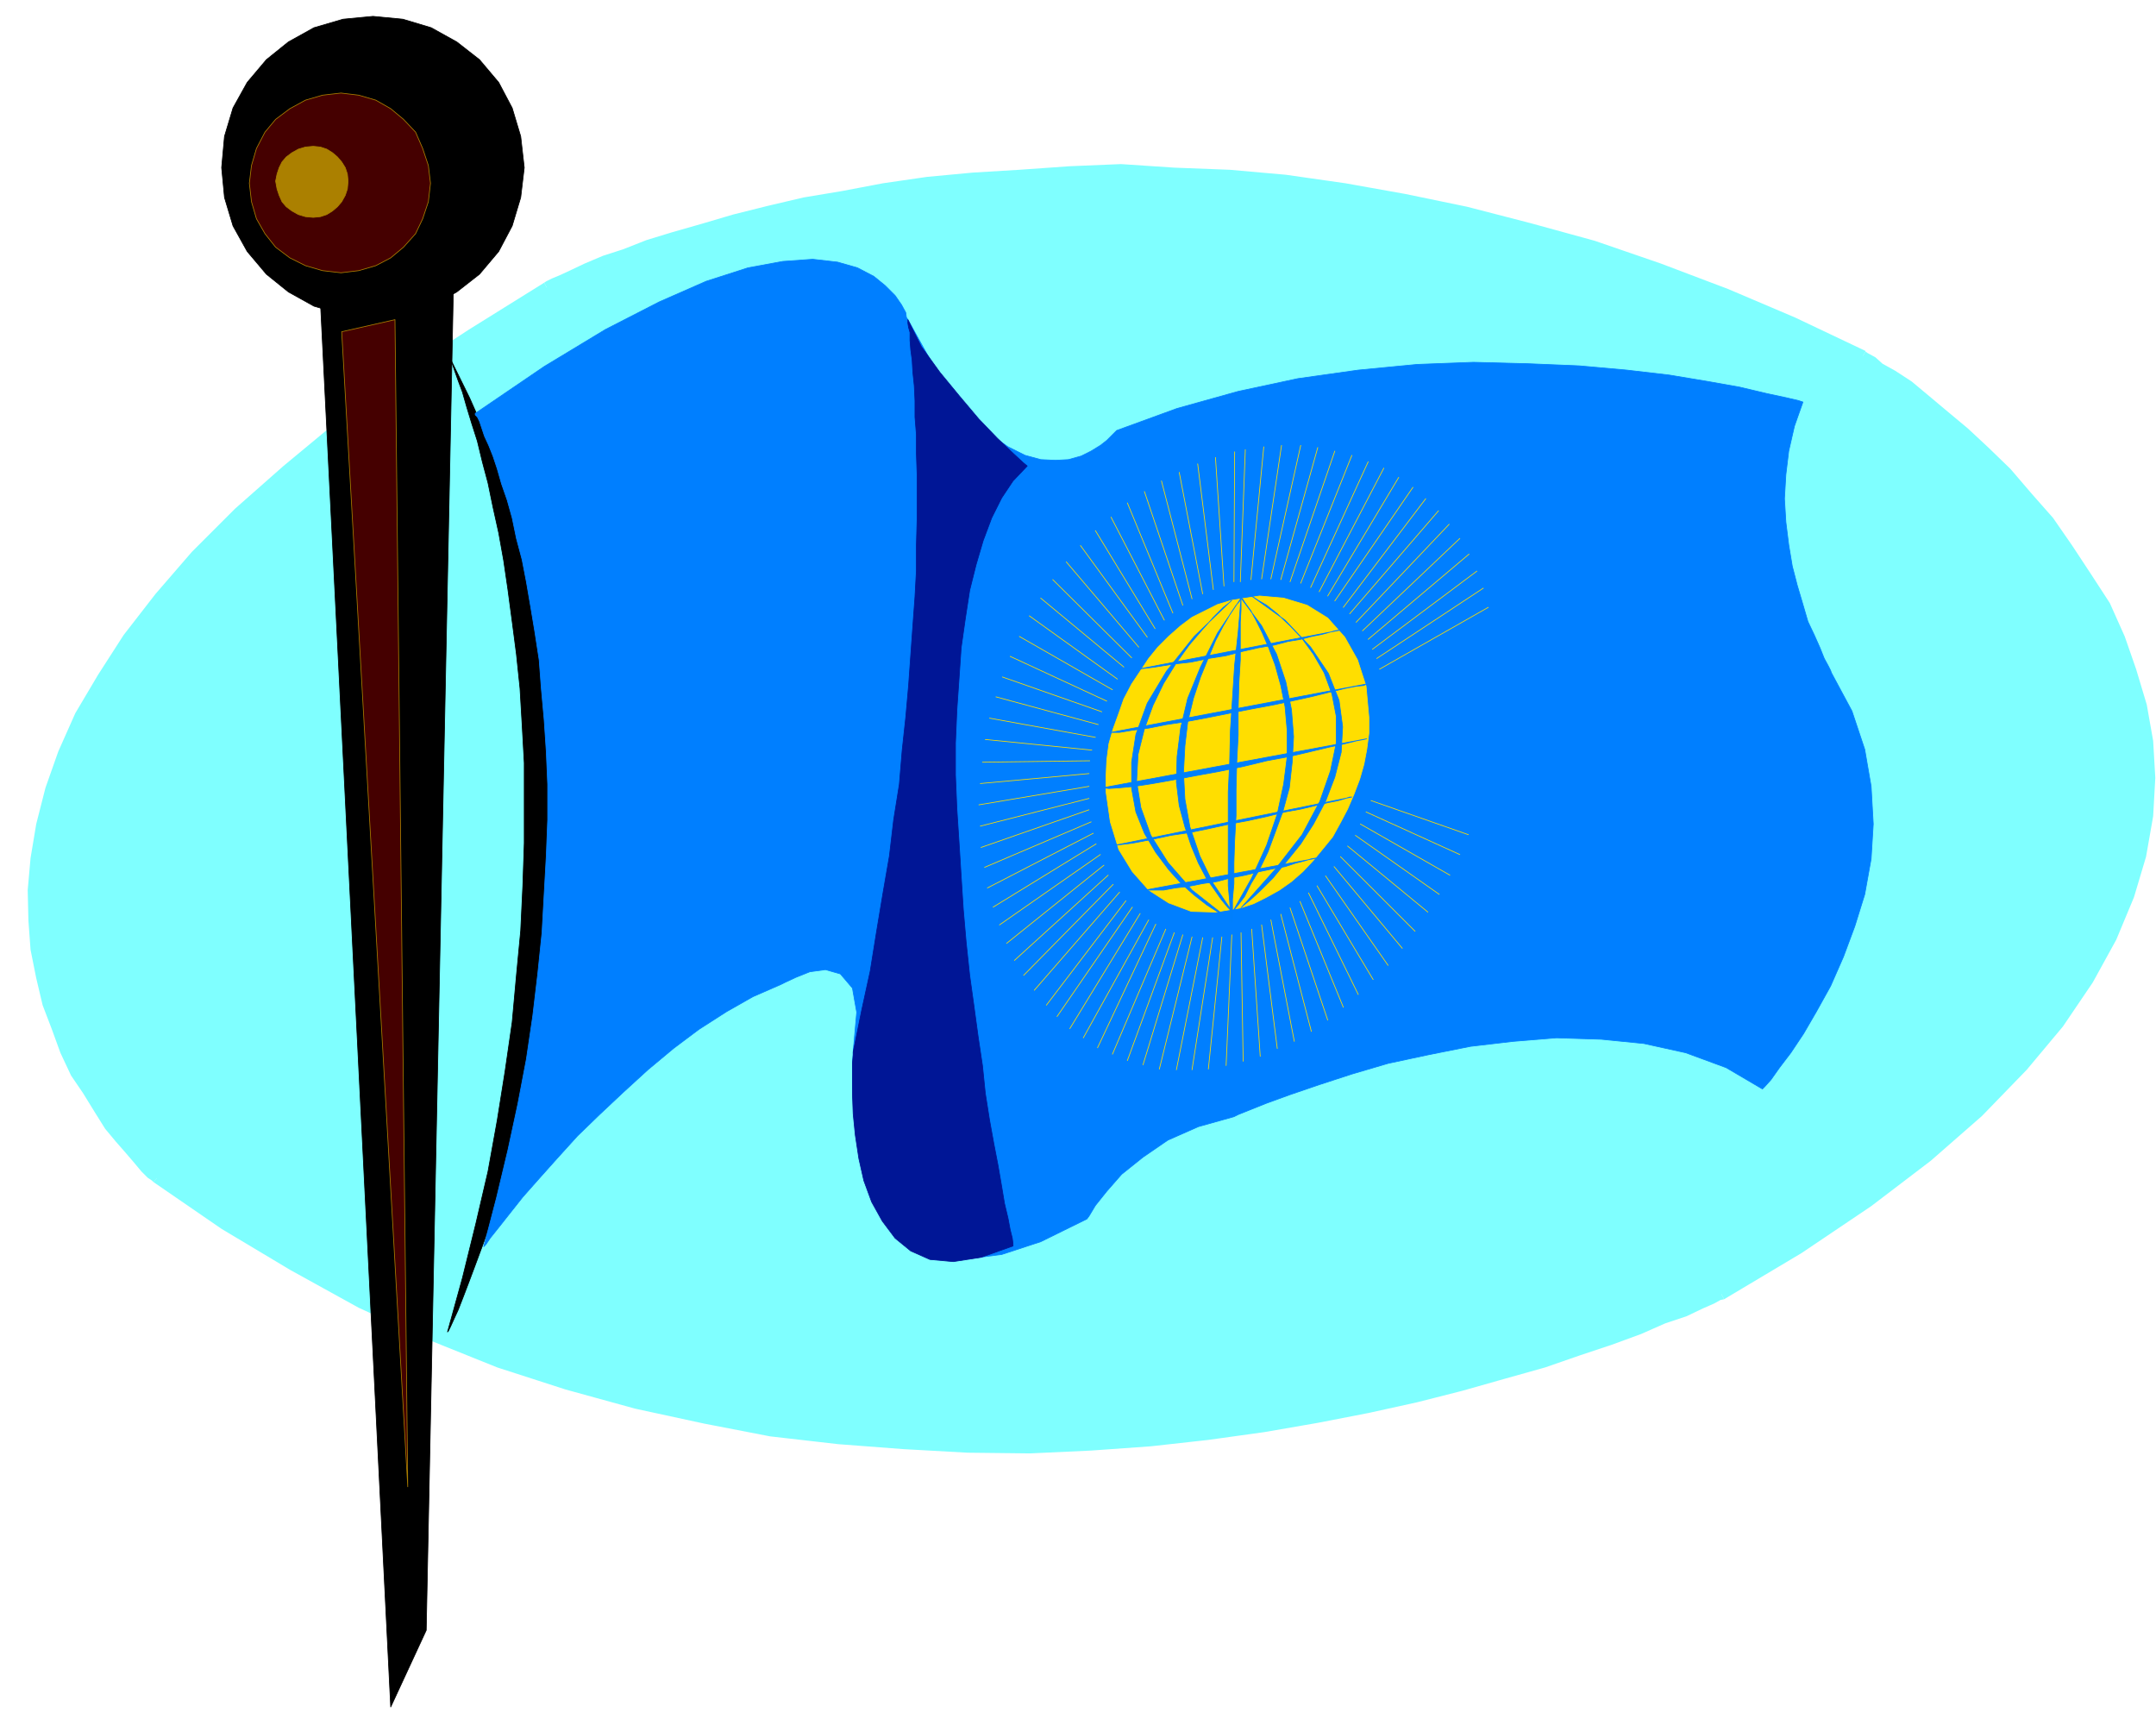 <svg xmlns="http://www.w3.org/2000/svg" width="490.455" height="389.545" fill-rule="evenodd" stroke-linecap="round" preserveAspectRatio="none" viewBox="0 0 3035 2411"><style>.pen0{stroke:#000;stroke-width:1;stroke-linejoin:round}.brush1{fill:#7fffff}.pen1{stroke:none}.brush2{fill:#000}.brush3{fill:#450000}.pen2,.pen5{stroke:#ab8000;stroke-width:1;stroke-linejoin:round}.pen5{stroke:#ffde00}.brush8{fill:#007ffc}.pen6{stroke:#007ffc;stroke-width:1;stroke-linejoin:round}</style><path d="m220 1658-1-2-6-4-8-8-10-12-12-13-14-17-15-19-16-21-15-26-15-27-15-30-14-31-12-35-9-37-7-39-3-41v-43l3-45 7-48 14-48 18-51 24-53 30-54 36-55 45-57 51-59 60-60 67-61 77-63 87-63 96-65 106-66 3-1 6-3 12-6 17-8 19-7 24-11 30-10 32-12 37-12 39-12 45-14 48-12 51-10 54-12 57-9 62-9 64-8 66-4 71-3 72-2 75 3 78 5 79 7 83 11 85 13 86 18 90 23 90 27 93 31 93 36 96 41 97 46 3 2 8 6 13 9 18 12 21 15 24 18 26 21 28 25 30 27 30 30 29 33 30 35 28 37 26 41 24 42 22 43 17 47 13 49 9 50 3 52-3 54-10 56-17 55-24 59-33 60-42 60-51 61-61 63-72 63-84 65-96 64-108 66-3 2-11 4-16 8-23 10-30 12-34 14-41 13-45 17-49 16-56 17-60 16-63 17-67 15-72 15-75 12-78 10-81 9-84 6-86 3h-88l-90-3-93-7-93-12-95-17-96-21-96-27-97-33-96-37-98-45-96-53-96-58-96-66z" class="pen1 brush1"/><path d="m216 1664 4-6 6-6-10 12z" class="pen1 brush1"/><path d="m766 398-106 66-98 64-87 65-76 63-68 60-61 61-51 59-45 58-36 56-32 54-24 54-18 51-13 51-8 48-4 45 1 43 3 41 8 40 9 38 13 34 12 33 15 32 17 25 16 26 15 24 15 18 14 16 12 14 10 12 9 9 6 4 2 2 10-12-1-2-6-6-8-6-9-10-13-15-14-15-15-20-15-21-16-25-14-26-15-30-12-31-13-35-8-34-7-39-5-41 2-43 1-45 9-45 12-48 18-51 24-53 30-54 36-54 44-57 51-58 60-60 67-60 77-63 85-63 96-66 107-63-8-15z" class="pen1 brush1"/><path d="M2626 495v-1l-99-47-94-40-95-36-93-32-91-25-89-23-87-18-84-15-84-12-79-7-78-3-75-5-72 3-71 5-66 4-64 6-62 9-58 11-54 9-51 12-48 12-44 13-42 12-36 11-33 13-28 9-26 11-19 9-15 7-12 5-8 4-3 2 8 15 3-2 4-4 12-5 15-7 21-9 24-11 30-9 32-13 37-11 39-12 44-13 48-12 51-12 54-9 57-11 60-9 64-6 66-4 71-5h72l75 2 78 3 79 7 83 12 84 15 85 18 90 23 89 25 93 32 93 36 96 40 96 47v-2l7-12z" class="pen1 brush1"/><path d="m2427 1829 109-65 98-66 84-64 72-63 63-65 51-61 42-62 33-60 25-60 17-57 10-57 3-54-3-52-9-51-15-50-16-46-21-47-26-40-27-41-27-39-30-34-30-35-31-30-29-27-30-25-25-21-24-20-23-15-18-10-10-9-11-6-3-2-7 12 3 2 7 6 14 9 18 12 19 15 24 18 27 21 29 25 28 29 29 27 30 33 31 36 27 36 26 40 24 41 21 45 16 46 15 47 9 48v106l-10 54-17 56-25 57-32 60-40 58-53 63-60 62-72 61-84 66-94 65-110 63 8 15z" class="pen1 brush1"/><path d="m216 1664 96 66 97 58 96 53 98 45 97 39 96 31 98 27 97 21 93 18 96 11 92 7 90 5 88 1 86-4 84-6 81-9 79-11 75-13 72-14 68-15 63-16 60-17 57-16 49-17 45-15 41-15 34-15 30-10 23-11 16-7 9-5 5-1-8-15-1 1-12 5-15 7-23 11-28 10-35 15-40 15-45 15-51 17-54 16-60 17-63 16-68 15-70 14-77 13-76 11-81 9-84 6-86 1-88 2-90-5-92-7-93-11-94-18-96-21-96-27-96-31-96-39-96-45-96-53-98-55-93-66-10 12z" class="pen1 brush1"/><path d="m447 344 103 2059 50-108 39-1927-192-24z" class="pen1 brush2"/><path fill="none" d="m447 344 103 2059 50-108 39-1927-192-24" class="pen0"/><path d="m525 447 42-4 40-12 36-20 32-25 27-32 19-36 12-40 5-42-5-44-12-40-19-36-27-32-32-25-36-20-40-12-42-4-42 4-41 12-36 20-31 25-27 32-20 36-12 40-4 44 4 42 12 40 20 36 27 32 31 25 36 20 41 12 42 4z" class="pen1 brush2"/><path fill="none" d="M525 447h0l42-4 40-12 36-20 32-25 27-32 19-36 12-40 5-42h0l-5-44-12-40-19-36-27-32-32-25-36-20-40-12-42-4h0l-42 4-41 12-36 20-31 25-27 32-20 36-12 40-4 44h0l4 42 12 40 20 36 27 32 31 25 36 20 41 12 42 4" class="pen0"/><path d="m480 384 25-3 24-7 21-11 18-15 17-19 10-21 8-24 3-26-3-25-8-24-10-23-17-18-18-15-21-12-24-7-25-3-26 3-24 7-22 12-20 15-15 18-12 23-7 24-3 25 3 26 7 24 12 21 15 19 20 15 22 11 24 7 26 3z" class="pen1 brush3"/><path fill="none" d="M480 384h0l25-3 24-7 21-11 18-15 17-19 10-21 8-24 3-26h0l-3-25-8-24-10-23-17-18-18-15-21-12-24-7-25-3h0l-26 3-24 7-22 12-20 15-15 18-12 23-7 24-3 25h0l3 26 7 24 12 21 15 19 20 15 22 11 24 7 26 3" class="pen2"/><path d="m441 306 10-1 9-3 8-5 7-6 6-7 5-9 3-9 1-11-1-10-3-9-5-8-6-7-7-6-8-5-9-3-10-1-11 1-10 3-9 5-8 6-6 7-4 8-3 9-2 10 2 11 3 9 4 9 6 7 8 6 9 5 10 3 11 1z" class="pen1" style="fill:#ab8000"/><path fill="none" d="M441 306h0l10-1 9-3 8-5 7-6 6-7 5-9 3-9 1-11h0l-1-10-3-9-5-8-6-7-7-6-8-5-9-3-10-1h0l-11 1-10 3-9 5-8 6-6 7-4 8-3 9-2 10h0l2 11 3 9 4 9 6 7 8 6 9 5 10 3 11 1" class="pen2"/><path d="m481 467 75-17 18 1643-93-1626z" class="pen1 brush3"/><path fill="none" d="m481 467 75-17 18 1643-93-1626" class="pen2"/><path d="M630 497v1l3 5 3 7 4 12 5 14 6 16 6 21 7 23 8 25 7 29 8 30 7 34 8 36 7 39 6 41 6 45 6 46 5 48 3 51 3 54v113l-2 60-3 63-6 63-6 66-10 69-11 69-13 72-17 73-19 77-21 76 1-1 3-6 5-11 6-13 7-18 8-21 9-24 10-27 11-30 10-35 12-36 11-39 10-40 11-44 9-46 9-48 7-50 8-52 4-53 3-55 2-57v-57l-3-59-5-60-7-60-11-61-13-63-17-62-19-63-23-63-27-61-31-63z" class="pen1 brush2"/><path fill="none" d="M630 497h0v1l3 5 3 7 4 12 5 14 6 16 6 21 7 23 8 25 7 29 8 30 7 34 8 36 7 39 6 41 6 45 6 46 5 48 3 51 3 54v113l-2 60-3 63-6 63-6 66-10 69-11 69-13 72-17 73-19 77-21 76h0l1-1 3-6 5-11 6-13 7-18 8-21 9-24 10-27 11-30 10-35 12-36 11-39 10-40 11-44 9-46 9-48 7-50 8-52 4-53 3-55 2-57v-57l-3-59-5-60-7-60-11-61-13-63-17-62-19-63-23-63-27-61-31-63" class="pen0"/><path d="M669 582v2l3 3 3 6 3 9 4 12 6 13 6 15 6 18 6 21 8 23 7 25 6 29 8 30 6 31 6 35 6 36 6 39 3 40 4 44 3 45 2 46v50l-2 51-3 54-3 54-6 58-7 59-9 61-12 63-14 65-16 67-18 69 3-3 6-9 12-15 15-19 19-24 23-26 25-28 29-32 31-30 33-31 35-32 36-30 36-27 39-25 37-21 39-17 6-3 15-7 20-8 22-3 21 6 17 20 6 34-5 56v4l-1 14v21l1 27 2 30 4 33 9 34 11 33 16 30 21 26 26 21 33 13 39 5 48-6 55-18 65-32 3-4 9-15 16-20 21-24 30-24 35-24 43-19 50-14 6-3 15-6 25-10 33-12 41-14 46-15 51-15 56-12 60-12 60-7 61-5 63 2 60 6 59 13 57 21 51 30 3-3 9-10 12-17 16-21 18-27 18-31 20-36 18-41 16-43 14-45 9-50 3-49-3-53-9-52-18-54-29-54-1-3-3-6-6-11-6-15-8-18-9-19-7-24-8-27-7-27-5-30-4-32-2-33 2-34 4-33 8-35 12-34-6-2-17-4-28-6-38-9-45-8-54-9-60-7-67-6-72-3-77-2-79 3-83 8-85 12-84 18-86 24-85 31-2 2-4 4-8 8-9 7-13 8-14 7-18 5-18 1-21-1-22-6-24-12-26-18-27-27-28-35-30-45-30-54-2-3-1-7-6-11-9-13-14-14-16-13-23-12-28-8-35-4-42 3-49 9-59 19-66 29-76 39-86 52-97 66z" class="pen1" style="fill:#007fff"/><path fill="none" d="M669 582h0v2l3 3 3 6 3 9 4 12 6 13 6 15 6 18 6 21 8 23 7 25 6 29 8 30 6 31 6 35 6 36 6 39 3 40 4 44 3 45 2 46v50l-2 51-3 54-3 54-6 58-7 59-9 61-12 63-14 65-16 67-18 69h0l3-3 6-9 12-15 15-19 19-24 23-26 25-28 29-32 31-30 33-31 35-32 36-30 36-27 39-25 37-21 39-17h0l6-3 15-7 20-8 22-3 21 6 17 20 6 34-5 56h0v4l-1 14v21l1 27 2 30 4 33 9 34 11 33 16 30 21 26 26 21 33 13 39 5 48-6 55-18 65-32h0l3-4 9-15 16-20 21-24 30-24 35-24 43-19 50-14h0l6-3 15-6 25-10 33-12 41-14 46-15 51-15 56-12 60-12 60-7 61-5 63 2 60 6 59 13 57 21 51 30h0l3-3 9-10 12-17 16-21 18-27 18-31 20-36 18-41 16-43 14-45 9-50 3-49-3-53-9-52-18-54-29-54h0l-1-3-3-6-6-11-6-15-8-18-9-19-7-24-8-27-7-27-5-30-4-32-2-33 2-34 4-33 8-35 12-34h0l-6-2-17-4-28-6-38-9-45-8-54-9-60-7-67-6-72-3-77-2-79 3-83 8-85 12-84 18-86 24-85 31h0l-2 2-4 4-8 8-9 7-13 8-14 7-18 5-18 1-21-1-22-6-24-12-26-18-27-27-28-35-30-45-30-54h0l-2-3-1-7-6-11-9-13-14-14-16-13-23-12-28-8-35-4-42 3-49 9-59 19-66 29-76 39-86 52-97 66" style="stroke:#007fff;stroke-width:1;stroke-linejoin:round"/><path d="M1278 450v5l1 6 2 7v11l1 13 2 15 1 17 2 19 1 21v23l2 25v27l1 29v63l-1 36v36l-2 37-3 41-3 42-3 42-4 45-5 46-4 48-8 50-6 51-9 52-9 54-9 56-12 55-12 59v4l-1 12v44l1 27 3 30 5 33 7 31 11 30 15 27 18 24 22 18 27 12 33 3 39-6 45-16v-3l-1-8-3-12-3-16-5-21-4-24-5-29-6-31-6-33-6-38-4-39-6-40-6-44-6-43-5-47-4-46-3-47-3-48-3-46-2-48v-45l2-47 3-43 3-44 6-42 6-39 9-36 10-34 12-32 14-28 16-24 20-21-6-5-14-13-22-21-26-27-27-32-28-34-26-36-19-38z" class="pen1" style="fill:#001696"/><path fill="none" d="M1278 450h0v5l1 6 2 7v11l1 13 2 15 1 17 2 19 1 21v23l2 25v27l1 29v63l-1 36v36l-2 37-3 41-3 42-3 42-4 45-5 46-4 48-8 50-6 51-9 52-9 54-9 56-12 55-12 59h0v4l-1 12v44l1 27 3 30 5 33 7 31 11 30 15 27 18 24 22 18 27 12 33 3 39-6 45-16h0v-3l-1-8-3-12-3-16-5-21-4-24-5-29-6-31-6-33-6-38-4-39-6-40-6-44-6-43-5-47-4-46-3-47-3-48-3-46-2-48v-45l2-47 3-43 3-44 6-42 6-39 9-36 10-34 12-32 14-28 16-24 20-21h0l-6-5-14-13-22-21-26-27-27-32-28-34-26-36-19-38" style="stroke:#001696;stroke-width:1;stroke-linejoin:round"/><path d="m1747 1278 18-6 18-9 18-10 17-12 16-14 15-16 14-17 13-16 11-20 10-19 9-21 8-21 6-21 4-21 3-23v-22l-4-44-12-37-18-32-24-27-29-18-33-10-34-3-39 6-20 6-18 9-18 9-16 12-17 15-15 15-13 16-12 18-12 18-11 21-7 20-8 22-6 21-3 23-1 22v23l6 42 12 39 19 31 23 26 28 18 32 12 34 1 36-6z" class="pen1" style="fill:#ffde00"/><path fill="none" d="M1747 1278h0l18-6 18-9 18-10 17-12 16-14 15-16 14-17 13-16 11-20 10-19 9-21 8-21 6-21 4-21 3-23v-22h0l-4-44-12-37-18-32-24-27-29-18-33-10-34-3-39 6h0l-20 6-18 9-18 9-16 12-17 15-15 15-13 16-12 18-12 18-11 21-7 20-8 22-6 21-3 23-1 22v23h0l6 42 12 39 19 31 23 26 28 18 32 12 34 1 36-6" class="pen5"/><path d="M1747 842v16l-1 18v53l-2 33-1 36v37l-2 38-1 39v36l-2 36-1 31v29l-2 22v30l-1 3-2-3v-10l-1-17-2-22v-132l2-42 1-44 3-46 3-47 5-46 4-48z" class="pen1 brush8"/><path fill="none" d="M1747 842h0v16l-1 18v53l-2 33-1 36v37l-2 38-1 39v36l-2 36-1 31v29l-2 22v18h0v12l-1 3-2-3v-10l-1-17-2-22v-132l2-42 1-44 3-46 3-47 5-46 4-48" class="pen6"/><path d="m1747 842 2 1 4 6 8 11 7 13 9 18 9 21 9 24 8 29 6 30 3 34v36l-5 39-9 42-15 44-21 46-27 48 2-3 6-7 9-12 9-18 12-20 12-25 10-27 11-30 9-33 4-36 2-36-3-38-8-39-13-39-21-40-29-39z" class="pen1 brush8"/><path fill="none" d="M1747 842h0l2 1 4 6 8 11 7 13 9 18 9 21 9 24 8 29 6 30 3 34v36l-5 39-9 42-15 44-21 46-27 48h0l2-3 6-7 9-12 9-18 12-20 12-25 10-27 11-30 9-33 4-36 2-36-3-38-8-39-13-39-21-40-29-39" class="pen6"/><path d="m1747 842-1 3-6 7-8 12-10 17-11 21-10 24-11 27-10 30-8 33-4 34-2 38 2 37 7 39 14 41 19 39 27 40-1-1-6-6-9-11-9-13-12-17-11-21-10-24-9-27-8-30-4-33 1-36 5-40 10-42 18-44 24-48 33-49z" class="pen1 brush8"/><path fill="none" d="M1747 842h0l-1 3-6 7-8 12-10 17-11 21-10 24-11 27-10 30-8 33-4 34-2 38 2 37 7 39 14 41 19 39 27 40h0l-1-1-6-6-9-11-9-13-12-17-11-21-10-24-9-27-8-30-4-33 1-36 5-40 10-42 18-44 24-48 33-49" class="pen6"/><path d="m1759 837 3 2 9 6 12 7 15 12 18 17 17 18 16 22 15 26 11 30 6 31v38l-8 39-15 43-25 47-38 49-48 54 3-3 11-9 13-12 18-18 18-22 21-26 18-28 17-32 13-34 9-35 2-36-5-37-15-38-25-37-36-38-50-36z" class="pen1 brush8"/><path fill="none" d="M1759 837h0l3 2 9 6 12 7 15 12 18 17 17 18 16 22 15 26 11 30 6 31v38l-8 39-15 43-25 47-38 49-48 54h0l3-3 11-9 13-12 18-18 18-22 21-26 18-28 17-32 13-34 9-35 2-36-5-37-15-38-25-37-36-38-50-36" class="pen6"/><path d="m1734 845-3 3-9 7-14 14-16 18-18 21-18 25-18 29-15 31-12 33-9 36-2 38 6 37 14 39 24 38 34 39 47 37-3-1-9-6-14-9-18-14-18-16-18-20-18-24-16-27-12-30-6-33v-37l6-39 16-44 27-45 39-49 53-51z" class="pen1 brush8"/><path fill="none" d="M1734 845h0l-3 3-9 7-14 14-16 18-18 21-18 25-18 29-15 31-12 33-9 36-2 38 6 37 14 39 24 38 34 39 47 37h0l-3-1-9-6-14-9-18-14-18-16-18-20-18-24-16-27-12-30-6-33v-37l6-39 16-44 27-45 39-49 53-51" class="pen6"/><path d="m1552 1109 372-69-4 1-11 2-16 4-23 5-25 6-30 7-32 6-33 8-34 7-33 6-32 6-28 5-26 4-21 2-15 1-9-1z" class="pen1 brush8"/><path fill="none" d="m1552 1109 372-69h0l-4 1-11 2-16 4-23 5-25 6-30 7-32 6-33 8-34 7-33 6-32 6-28 5-26 4-21 2-15 1-9-1" class="pen6"/><path d="m1564 1031 359-68-3 2-11 1-15 3-21 5-24 6-27 6-28 6-32 6-31 6-30 6-32 6-27 4-25 5-23 3-18 3h-12z" class="pen1 brush8"/><path fill="none" d="m1564 1031 359-68h0l-3 2-11 1-15 3-21 5-24 6-27 6-28 6-32 6-31 6-30 6-32 6-27 4-25 5-23 3-18 3h-12" class="pen6"/><path d="m1602 942 285-55h-2l-6 1-7 2-11 3-15 3-15 4-18 3-19 5-23 4-22 5-23 6-25 4-24 5-26 3-25 4-24 3z" class="pen1 brush8"/><path fill="none" d="M1602 942h0l285-55h0-2l-6 1-7 2-11 3-15 3-15 4-18 3-19 5-23 4-22 5-23 6-25 4-24 5-26 3-25 4-24 3" class="pen6"/><path d="m1569 1190 334-68h-3l-6 2-10 3-15 3-17 4-21 5-22 4-24 6-27 6-27 5-27 6-29 6-27 4-28 6-26 5-25 3z" class="pen1 brush8"/><path fill="none" d="m1569 1190 334-68h0-3l-6 2-10 3-15 3-17 4-21 5-22 4-24 6-27 6-27 5-27 6-29 6-27 4-28 6-26 5-25 3" class="pen6"/><path d="m1612 1253 242-45h-2l-6 1-10 3-12 3-15 5-17 3-19 4-20 5-21 4-19 5-21 3-20 4-18 2-16 3h-26z" class="pen1 brush8"/><path fill="none" d="m1612 1253 242-45h0-2l-6 1-10 3-12 3-15 5-17 3-19 4-20 5-21 4-19 5-21 3-20 4-18 2-16 3h-26" class="pen6"/><path fill="none" d="m1746 819 7-186m8 183 18-187m-3 186 28-188m-15 188 42-188m-28 189 52-186m-39 189 63-184m-48 186 72-180m-58 186 81-177m-69 183 91-174m-79 180 100-167m-90 174 110-160m-98 169 116-153m-107 162 125-145m-116 157 131-138m-122 150 137-130m-129 142 142-120m-136 134 147-110m-141 123 150-99m-146 114 153-87m-165 272 137 48m-144-32 132 60m-140-43 126 72m-133-56 118 83m-129-68 113 93m-123-78 105 105m-114-91 96 115m-108-102 88 126m-100-112 79 132m-91-122 70 143m-82-131 61 149m-75-140 53 158m-66-149 43 165m-57-157 33 171m-46-164 22 174m-36-168 12 179m-27-174 3 181m-16-178-8 184m-6-181-19 186m6-185-29 186m15-186-37 186m22-187-46 186m33-189-56 183m44-186-66 180m54-185-75 176m61-183-82 174m72-180-92 166m80-175-99 162m88-171-106 154m97-163-112 147m103-159-120 138m111-149-126 128m119-141-132 120m126-134-137 110m132-125-142 99m136-114-145 89m141-104-149 77m146-93-150 64m147-81-152 53m152-69-153 39m153-56-155 26m155-44-153 14m154-32-151 2m154-17-150-15m155-3-149-27m153 9-144-39m149 21-140-49m147 34-136-63m144 47-131-75m138 60-124-89m133 72-117-97m128 84-111-110m121 95-102-120m114 106-94-129m105 117-84-138m97 126-75-145m87 135-64-155m78 144-54-160m67 151-43-166m58 159-33-171m48 165-22-177m37 172-12-181m26 175 1-183" class="pen5"/></svg>
